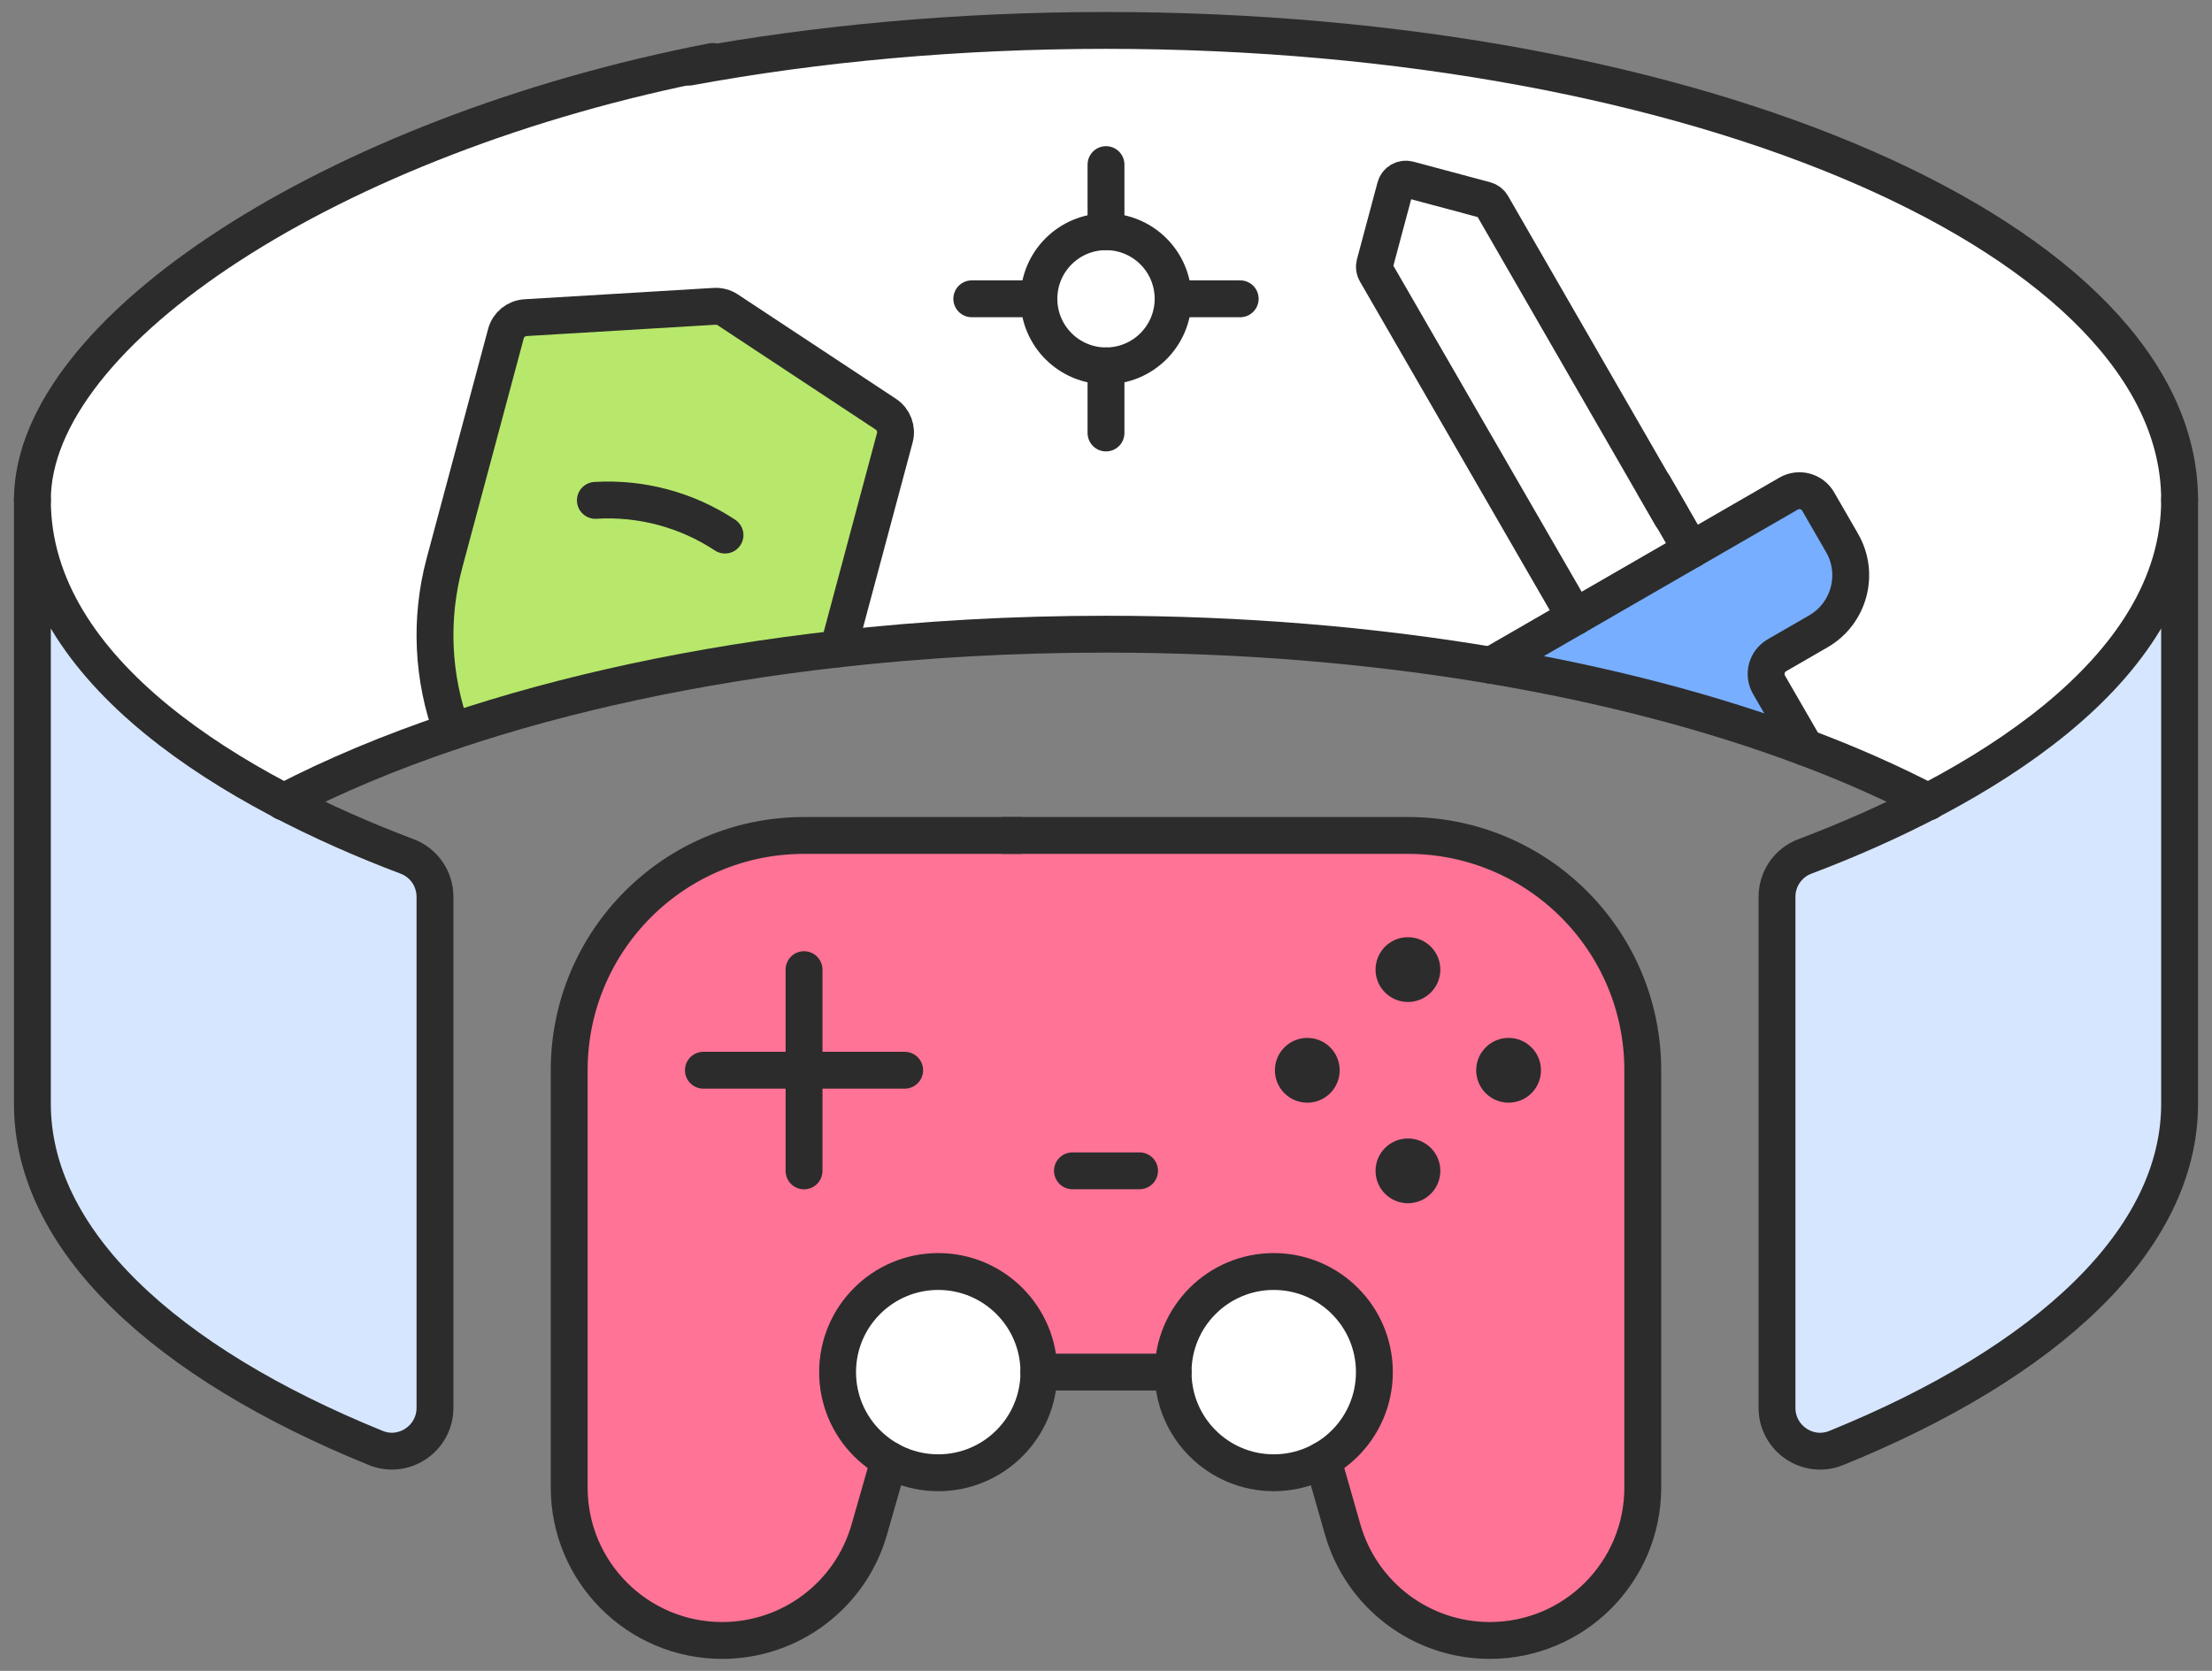 <svg width="90" height="68" viewBox="0 0 90 68" fill="none" xmlns="http://www.w3.org/2000/svg">
<rect x="0" y="0" width="90" height="68" fill="#808080" stroke="none"/>
<path d="M88.682 20.349C88.682 23.28 88.646 28.787 85.951 31.269C84.345 32.749 80.843 31.394 78.462 32.635C76.931 31.837 75.254 31.096 73.449 30.417C71.369 29.635 70.004 27.407 67.612 26.806C65.68 26.32 62.77 27.428 60.668 27.075C55.804 26.257 50.522 25.809 45 25.809C41.239 25.809 37.588 26.017 34.106 26.408C34.106 26.408 28.493 23.942 25.889 24.498C23.228 25.065 18.392 29.762 18.392 29.762C15.876 30.608 13.577 31.572 11.537 32.634C9.155 31.394 5.655 32.748 4.048 31.269C1.354 28.787 1.318 23.28 1.318 20.349C1.318 9.794 20.874 1.238 45 1.238C69.124 1.238 88.682 9.794 88.682 20.349Z" fill="white"/>
<path d="M88.682 20.348V44.918C88.682 50.452 83.304 55.438 74.71 58.929C73.558 59.396 72.301 58.539 72.301 57.296V36.498C72.301 35.769 72.749 35.114 73.43 34.856C80.302 32.261 88.682 27.412 88.682 20.348Z" fill="#D6E6FF"/>
<path d="M17.698 36.497V57.295C17.698 58.538 16.44 59.395 15.288 58.927C6.695 55.438 1.318 50.452 1.318 44.918V20.348C1.318 27.413 9.702 32.266 16.568 34.855C17.25 35.112 17.698 35.768 17.698 36.497Z" fill="#D6E6FF"/>
<path d="M57.285 34H32.714C27.437 34 23.159 38.278 23.159 43.555V60.536C23.159 63.974 25.946 66.761 29.384 66.761C32.163 66.761 34.606 64.919 35.369 62.246L37.2 55.841H52.8L54.63 62.246C55.394 64.919 57.836 66.761 60.616 66.761C64.054 66.761 66.841 63.974 66.841 60.536V43.555C66.841 38.278 62.562 34 57.285 34Z" fill="#FF7396"/>
<path d="M38.174 59.936C40.436 59.936 42.27 58.103 42.27 55.841C42.27 53.58 40.436 51.746 38.174 51.746C35.913 51.746 34.079 53.58 34.079 55.841C34.079 58.103 35.913 59.936 38.174 59.936Z" fill="white"/>
<path d="M51.825 59.936C54.087 59.936 55.92 58.103 55.92 55.841C55.92 53.58 54.087 51.746 51.825 51.746C49.563 51.746 47.73 53.58 47.73 55.841C47.73 58.103 49.563 59.936 51.825 59.936Z" fill="white"/>
<path d="M68.807 22.377L68.904 23.897L64.078 25.106L55.979 11.078C55.92 10.977 55.905 10.857 55.935 10.745L56.773 7.615C56.836 7.38 57.077 7.241 57.312 7.304L60.44 8.142C60.553 8.173 60.649 8.246 60.707 8.347L68.807 22.377Z" fill="white"/>
<path d="M73.975 20.408C73.732 19.988 73.195 19.844 72.774 20.087L60.667 27.076C65.375 27.868 69.69 29.006 73.449 30.419L71.976 27.868C71.734 27.447 71.878 26.91 72.298 26.667L73.982 25.695C75.243 24.967 75.676 23.354 74.947 22.093L73.975 20.408Z" fill="#78AEFF"/>
<path d="M36.043 16.857L29.611 12.61C29.452 12.505 29.264 12.455 29.074 12.466L21.381 12.928C21.003 12.951 20.683 13.213 20.585 13.578L18.087 22.901C17.471 25.198 17.598 27.591 18.392 29.762C22.992 28.214 28.317 27.058 34.106 26.408L36.407 17.818C36.505 17.452 36.358 17.065 36.043 16.857Z" fill="#B7E86B"/>
<path d="M18.392 29.762C15.876 30.608 13.577 31.572 11.537 32.634" stroke="#2C2C2C" stroke-width="1.5" stroke-miterlimit="10" stroke-linecap="round" stroke-linejoin="round"/>
<path d="M60.667 27.075C55.804 26.257 50.522 25.809 45 25.809C41.239 25.809 37.588 26.017 34.106 26.408" stroke="#2C2C2C" stroke-width="1.5" stroke-miterlimit="10" stroke-linecap="round" stroke-linejoin="round"/>
<path d="M78.462 32.636C76.931 31.838 75.254 31.096 73.449 30.418" stroke="#2C2C2C" stroke-width="1.5" stroke-miterlimit="10" stroke-linecap="round" stroke-linejoin="round"/>
<path d="M28.037 2.732C33.252 1.77 38.984 1.238 45 1.238C69.124 1.238 88.682 9.794 88.682 20.349" stroke="#2C2C2C" stroke-width="1.5" stroke-miterlimit="10" stroke-linecap="round" stroke-linejoin="round"/>
<path d="M1.318 20.348C1.318 13.506 13.5 5.5 29 2.5" stroke="#2C2C2C" stroke-width="1.5" stroke-miterlimit="10" stroke-linecap="round" stroke-linejoin="round"/>
<path d="M88.682 20.348V44.918C88.682 50.452 83.304 55.438 74.71 58.929C73.558 59.396 72.301 58.539 72.301 57.296V36.498C72.301 35.769 72.749 35.114 73.43 34.856C80.302 32.261 88.682 27.412 88.682 20.348Z" stroke="#2C2C2C" stroke-width="1.5" stroke-miterlimit="10" stroke-linecap="round" stroke-linejoin="round"/>
<path d="M17.698 36.497V57.295C17.698 58.538 16.44 59.395 15.288 58.927C6.695 55.438 1.318 50.452 1.318 44.918V20.348C1.318 27.413 9.702 32.266 16.568 34.855C17.25 35.112 17.698 35.768 17.698 36.497Z" stroke="#2C2C2C" stroke-width="1.5" stroke-miterlimit="10" stroke-linecap="round" stroke-linejoin="round"/>
<path d="M41.5 34H32.714C27.437 34 23.159 38.278 23.159 43.555V60.536C23.159 63.974 25.946 66.761 29.384 66.761C32.163 66.761 34.606 64.919 35.369 62.246L36.178 59.416" stroke="#2C2C2C" stroke-width="1.5" stroke-miterlimit="10" stroke-linecap="round" stroke-linejoin="round"/>
<path d="M53.821 59.416L54.63 62.246C55.394 64.919 57.836 66.761 60.615 66.761C64.053 66.761 66.84 63.974 66.84 60.536V43.555C66.84 38.278 62.562 34 57.285 34H40.832" stroke="#2C2C2C" stroke-width="1.5" stroke-miterlimit="10" stroke-linecap="round" stroke-linejoin="round"/>
<path d="M42.27 55.84H47.73" stroke="#2C2C2C" stroke-width="1.5" stroke-miterlimit="10" stroke-linecap="round" stroke-linejoin="round"/>
<path d="M32.714 39.461V47.651" stroke="#2C2C2C" stroke-width="1.5" stroke-miterlimit="10" stroke-linecap="round" stroke-linejoin="round"/>
<path d="M36.809 43.555H28.619" stroke="#2C2C2C" stroke-width="1.5" stroke-miterlimit="10" stroke-linecap="round" stroke-linejoin="round"/>
<circle cx="53.19" cy="43.557" r="1.318" fill="#2C2C2C"/>
<circle cx="61.38" cy="43.557" r="1.318" fill="#2C2C2C"/>
<circle cx="57.285" cy="47.65" r="1.318" fill="#2C2C2C"/>
<circle cx="57.285" cy="39.459" r="1.318" fill="#2C2C2C"/>
<path d="M38.174 59.936C40.436 59.936 42.27 58.103 42.27 55.841C42.27 53.58 40.436 51.746 38.174 51.746C35.913 51.746 34.079 53.58 34.079 55.841C34.079 58.103 35.913 59.936 38.174 59.936Z" stroke="#2C2C2C" stroke-width="1.5" stroke-miterlimit="10" stroke-linecap="round" stroke-linejoin="round"/>
<path d="M51.825 59.936C54.087 59.936 55.92 58.103 55.92 55.841C55.92 53.58 54.087 51.746 51.825 51.746C49.563 51.746 47.73 53.58 47.73 55.841C47.73 58.103 49.563 59.936 51.825 59.936Z" stroke="#2C2C2C" stroke-width="1.5" stroke-miterlimit="10" stroke-linecap="round" stroke-linejoin="round"/>
<path d="M43.635 47.648H46.365" stroke="#2C2C2C" stroke-width="1.5" stroke-miterlimit="10" stroke-linecap="round" stroke-linejoin="round"/>
<path d="M67.294 19.758L68.807 22.378" stroke="#2C2C2C" stroke-width="1.5" stroke-miterlimit="10" stroke-linecap="round" stroke-linejoin="round"/>
<path d="M64.078 25.106L55.979 11.078C55.92 10.977 55.905 10.857 55.935 10.745L56.773 7.615C56.836 7.38 57.077 7.241 57.312 7.304L60.44 8.142C60.553 8.173 60.649 8.246 60.707 8.347L68 21" stroke="#2C2C2C" stroke-width="1.5" stroke-miterlimit="10" stroke-linecap="round" stroke-linejoin="round"/>
<path d="M73.975 20.408C73.732 19.988 73.195 19.844 72.774 20.087L60.667 27.076C65.375 27.868 69.69 29.006 73.449 30.419L71.976 27.868C71.734 27.447 71.878 26.91 72.298 26.667L73.982 25.695C75.243 24.967 75.676 23.354 74.947 22.093L73.975 20.408Z" stroke="#2C2C2C" stroke-width="1.5" stroke-miterlimit="10" stroke-linecap="round" stroke-linejoin="round"/>
<path d="M36.043 16.857L29.611 12.61C29.452 12.505 29.264 12.455 29.074 12.466L21.381 12.928C21.003 12.951 20.683 13.213 20.585 13.578L18.087 22.901C17.471 25.198 17.598 27.591 18.392 29.762C22.992 28.214 28.317 27.058 34.106 26.408L36.407 17.818C36.505 17.452 36.358 17.065 36.043 16.857Z" stroke="#2C2C2C" stroke-width="1.5" stroke-miterlimit="10" stroke-linecap="round" stroke-linejoin="round"/>
<path d="M45 6.699V9.429" stroke="#2C2C2C" stroke-width="1.5" stroke-miterlimit="10" stroke-linecap="round" stroke-linejoin="round"/>
<path d="M39.539 12.16H42.269" stroke="#2C2C2C" stroke-width="1.5" stroke-miterlimit="10" stroke-linecap="round" stroke-linejoin="round"/>
<path d="M45 17.621V14.891" stroke="#2C2C2C" stroke-width="1.5" stroke-miterlimit="10" stroke-linecap="round" stroke-linejoin="round"/>
<path d="M50.46 12.16H47.73" stroke="#2C2C2C" stroke-width="1.5" stroke-miterlimit="10" stroke-linecap="round" stroke-linejoin="round"/>
<path d="M45 14.89C46.507 14.89 47.73 13.668 47.73 12.16C47.73 10.652 46.507 9.43 45 9.43C43.492 9.43 42.27 10.652 42.27 12.16C42.27 13.668 43.492 14.89 45 14.89Z" stroke="#2C2C2C" stroke-width="1.5" stroke-miterlimit="10" stroke-linecap="round" stroke-linejoin="round"/>
<path d="M24.224 20.363C26.088 20.251 27.939 20.747 29.498 21.776L29.498 21.776" stroke="#2C2C2C" stroke-width="1.5" stroke-miterlimit="10" stroke-linecap="round" stroke-linejoin="round"/>
</svg>
